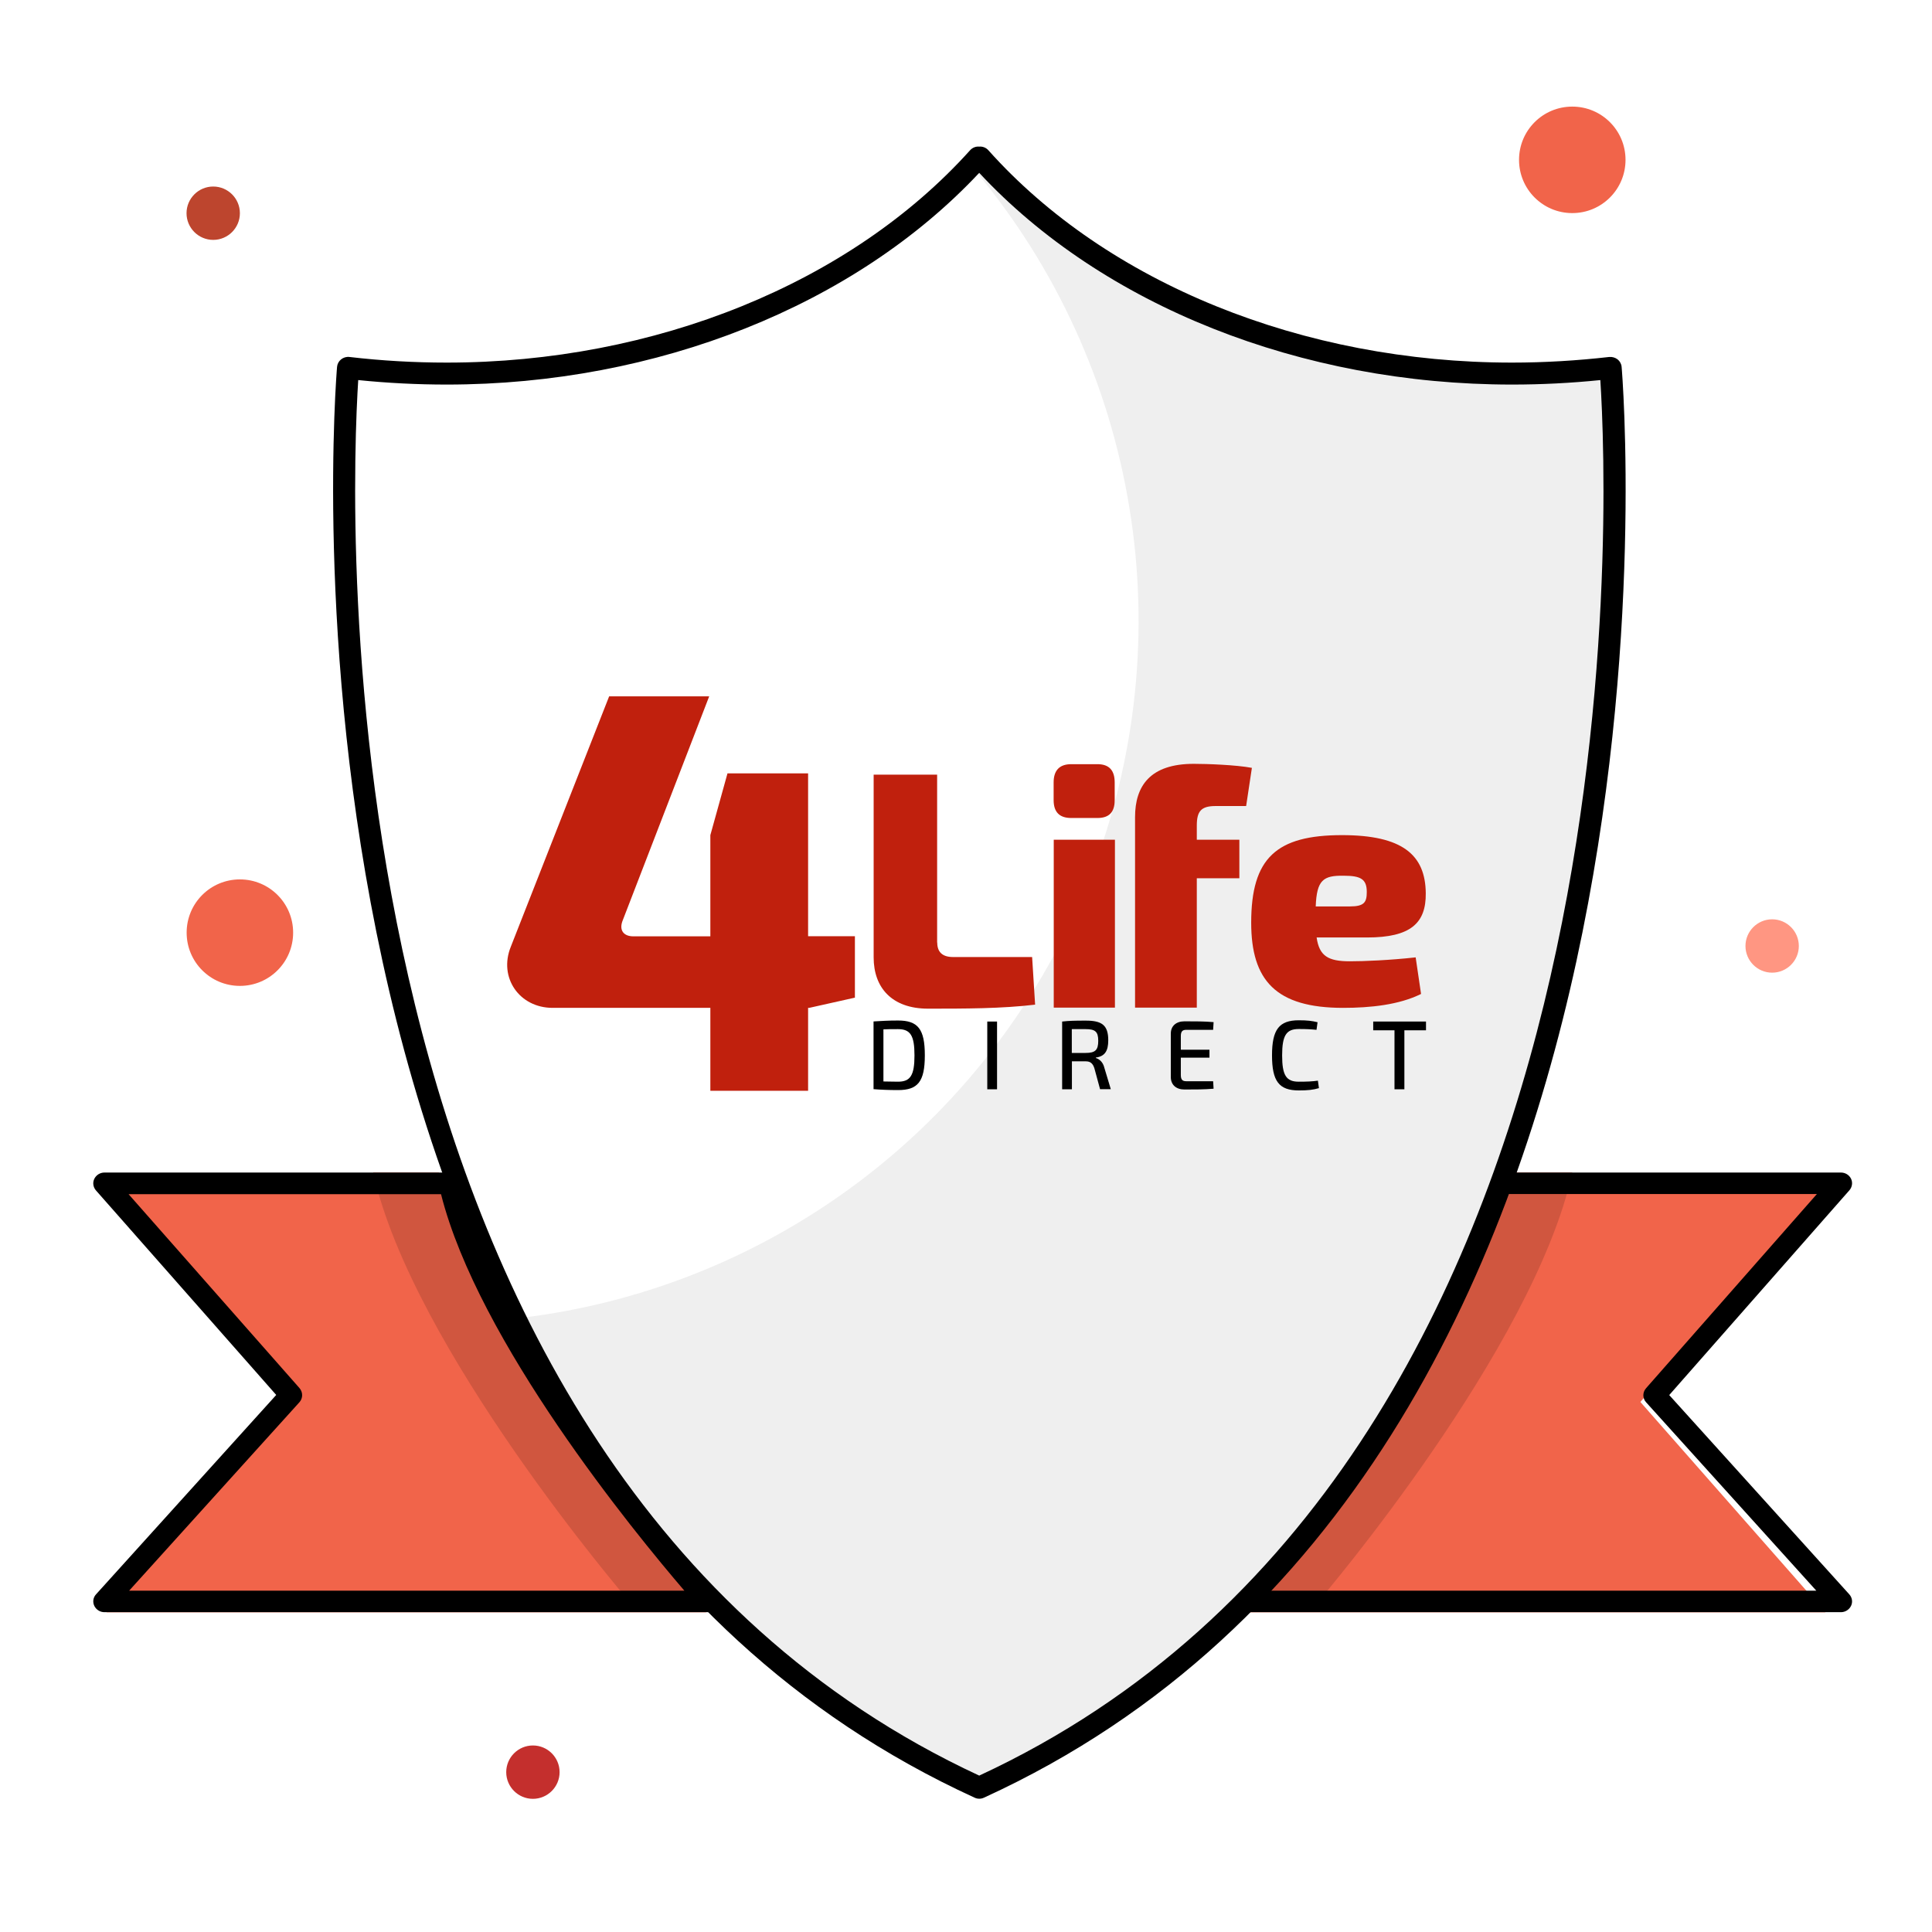 <?xml version="1.0" encoding="UTF-8"?>
<svg id="Warstwa_1" data-name="Warstwa 1" xmlns="http://www.w3.org/2000/svg" version="1.1" xmlns:xlink="http://www.w3.org/1999/xlink" viewBox="0 0 168 168">
  <defs>
    <style>
      .cls-1 {
        fill: #fff;
      }

      .cls-1, .cls-2, .cls-3, .cls-4, .cls-5, .cls-6, .cls-7, .cls-8, .cls-9, .cls-10, .cls-11 {
        stroke-width: 0px;
      }

      .cls-1, .cls-2, .cls-5, .cls-6, .cls-8, .cls-9, .cls-10, .cls-11 {
        fill-rule: evenodd;
      }

      .cls-2 {
        fill: #bd452e;
      }

      .cls-3, .cls-8 {
        fill: #000;
      }

      .cls-4 {
        fill: none;
      }

      .cls-5 {
        fill: #c42f2d;
      }

      .cls-6 {
        fill: #f1644a;
      }

      .cls-7 {
        fill: #c0200d;
      }

      .cls-12 {
        clip-path: url(#clippath);
      }

      .cls-9 {
        fill: #d0563f;
      }

      .cls-10 {
        fill: #efefef;
      }

      .cls-11 {
        fill: #ff9682;
      }
    </style>
    <clipPath id="clippath">
      <rect class="cls-4" x="43.28" y="57.74" width="83.44" height="40.81" transform="translate(-.14 .15) rotate(-.1)"/>
    </clipPath>
  </defs>
  <polygon id="Fill-1" class="cls-1" points="0 168 168 168 168 0 0 0 0 168"/>
  <path id="Fill-3" class="cls-5" d="M46.34,151.78c1.28,0,2.32,1.04,2.32,2.32s-1.04,2.32-2.32,2.32-2.32-1.04-2.32-2.32,1.04-2.32,2.32-2.32"/>
  <path id="Fill-5" class="cls-6" d="M20.86,76.47c2.56,0,4.63,2.07,4.63,4.63s-2.07,4.63-4.63,4.63-4.63-2.07-4.63-4.63,2.07-4.63,4.63-4.63"/>
  <path id="Fill-7" class="cls-11" d="M154.1,79.94c1.28,0,2.32,1.04,2.32,2.32s-1.04,2.32-2.32,2.32-2.32-1.04-2.32-2.32,1.04-2.32,2.32-2.32"/>
  <path id="Fill-9" class="cls-6" d="M136.72,9.27c2.56,0,4.63,2.07,4.63,4.63s-2.07,4.63-4.63,4.63-4.63-2.07-4.63-4.63,2.07-4.63,4.63-4.63"/>
  <path id="Fill-11" class="cls-2" d="M18.54,16.22c1.28,0,2.32,1.04,2.32,2.32s-1.04,2.32-2.32,2.32-2.32-1.04-2.32-2.32,1.04-2.32,2.32-2.32"/>
  <path id="Fill-13" class="cls-6" d="M39.1,103.12H9.27l16.1,18.77-16.1,18.31h52.14s-18.97-21.71-22.31-37.08"/>
  <path id="Fill-15" class="cls-9" d="M38.16,101.96h-5.71c3.39,15.3,22.09,37.08,22.09,37.08h5.71s-18.7-21.72-22.09-37.08"/>
  <path id="Fill-17" class="cls-6" d="M128.89,103.12h29.84l-16.09,18.79,16.09,18.29h-52.14s18.88-21.71,22.3-37.08"/>
  <path id="Fill-19" class="cls-9" d="M130.83,101.96c-3.38,15.3-21.92,37.08-21.92,37.08h5.91s18.54-21.72,21.9-37.08h-5.89Z"/>
  <path id="Fill-21" class="cls-1" d="M85.23,13.9c10.21,11.45,27.03,18.73,46.04,18.73,2.85,0,5.7-.17,8.53-.49,0,0,8.53,94.17-54.65,123.11C22.03,126.32,30.5,32.14,30.5,32.14c2.84.33,5.69.49,8.55.49,19.01,0,35.83-7.38,46.02-18.73"/>
  <path id="Fill-23" class="cls-8" d="M11.21,138.32h48.3c-4.39-5.12-17.92-21.64-21.16-34.48H11.18l14.86,16.86c.31.36.31.88,0,1.23l-14.82,16.4ZM61.6,140.19H9.08c-.38,0-.72-.22-.88-.55-.16-.34-.1-.73.15-1l15.67-17.34-15.68-17.79c-.24-.28-.3-.67-.14-1,.16-.33.5-.55.88-.55h30.04c.46,0,.85.31.95.74,3.28,14.65,22.07,35.73,22.26,35.94.25.28.31.67.15,1-.16.34-.5.55-.88.55h0Z"/>
  <path id="Fill-25" class="cls-8" d="M109.64,138.32h48.3l-14.8-16.38c-.32-.35-.32-.87,0-1.23l14.85-16.88h-27.19c-3.3,12.84-16.78,29.37-21.15,34.49M160.08,140.19h-52.52c-.38,0-.72-.21-.88-.55-.16-.33-.1-.73.15-1,.19-.21,18.9-21.29,22.25-35.95.1-.43.49-.73.95-.73h30.05c.38,0,.72.21.88.54.16.33.1.72-.14,1l-15.67,17.81,15.66,17.33c.25.28.31.67.15,1s-.5.55-.88.55"/>
  <path id="Fill-27" class="cls-5" d="M108.91,89.21c1.28,0,2.32,1.04,2.32,2.32s-1.04,2.32-2.32,2.32-2.32-1.04-2.32-2.32,1.04-2.32,2.32-2.32"/>
  <path id="Fill-29" class="cls-10" d="M139.81,32.12c-2.82.35-5.66.52-8.5.52-18.95,0-35.7-7.4-45.88-18.73h-.13l-.65.74c14.46,17.17,18.33,40.89,10.09,61.77-8.24,20.88-27.27,35.55-49.55,38.19,8.18,16.63,20.78,31.72,40.16,40.65,62.98-28.96,54.46-123.13,54.46-123.13"/>
  <path id="Fill-31" class="cls-8" d="M31.15,33.05c-.64,10.04-4.21,94.32,54,121.35,58.26-27.03,54.66-111.32,54.01-121.35-2.55.26-5.13.39-7.68.39-18.35,0-35.58-6.86-46.33-18.41-10.81,11.54-28.03,18.41-46.3,18.41-2.56,0-5.15-.13-7.7-.39M85.15,156.41c-.14,0-.27-.03-.4-.09C21.47,127.36,29.22,32.86,29.31,31.9c.02-.25.15-.49.35-.65.2-.16.46-.24.72-.21,2.81.33,5.66.49,8.47.49,18.09,0,35.11-6.9,45.51-18.47.21-.23.51-.34.79-.31.28-.03.59.08.8.32,10.33,11.56,27.36,18.46,45.53,18.46,2.81,0,5.66-.17,8.46-.49.25-.02.51.05.72.21.2.16.33.4.35.65.09.95,7.9,95.45-55.45,124.42-.13.06-.26.09-.4.09"/>
  <g class="cls-12">
    <g>
      <path class="cls-7" d="M74.35,86.75l-3.98.89h-.1v7.21h-8.5v-7.21h-13.72c-2.88,0-4.72-2.63-3.63-5.32l8.55-21.77h8.7l-7.5,19.43c-.4.94.1,1.44.89,1.44h6.71v-8.8l1.49-5.37h7.01v14.16h4.07v5.32Z"/>
      <path class="cls-7" d="M81.5,81.96c0,.82.44,1.26,1.38,1.26h6.87l.26,4.14c-2.88.35-6.17.35-9.31.35s-4.73-1.82-4.73-4.46v-15.89h5.52v14.6Z"/>
      <g>
        <path class="cls-7" d="M95.43,66.45c1.01,0,1.5.53,1.5,1.59v1.53c0,1.06-.49,1.56-1.5,1.56h-2.28c-1.01,0-1.53-.5-1.53-1.56v-1.53c0-1.06.52-1.59,1.53-1.59h2.28Z"/>
        <path class="cls-7" d="M91.63,87.62v-14.6h5.32v14.6h-5.32Z"/>
      </g>
      <path class="cls-7" d="M105.71,70.09c-1.26,0-1.64.44-1.64,1.7v1.23h3.7v3.35h-3.7v11.25h-5.37v-16.56c0-2.73,1.32-4.64,5.11-4.64,1.12,0,3.67.09,5.05.35l-.5,3.32h-2.64Z"/>
      <path class="cls-7" d="M123.1,83.24l.47,3.19c-1.91.95-4.41,1.21-6.78,1.21-5.84,0-7.99-2.38-7.99-7.41,0-5.63,2.2-7.61,7.9-7.61,5.26,0,7.25,1.72,7.28,5.05.03,2.61-1.32,3.85-5.11,3.85h-4.38c.23,1.61,1,2.07,2.88,2.07,1.26,0,3.44-.09,5.73-.34ZM114.41,78.82h2.97c1.26,0,1.47-.37,1.47-1.26,0-1.12-.53-1.41-2-1.41-1.79-.03-2.35.37-2.44,2.67Z"/>
      <g>
        <path class="cls-3" d="M80.42,91.77c0,2.29-.61,3.02-2.33,3.02-.82,0-1.5-.03-2.13-.08v-5.89c.62-.04,1.3-.08,2.13-.08,1.72,0,2.33.73,2.33,3.02ZM79.52,91.77c0-1.72-.35-2.28-1.43-2.28-.49,0-.9,0-1.27.02v4.53c.37,0,.79.02,1.27.02,1.08,0,1.43-.56,1.43-2.28Z"/>
        <path class="cls-3" d="M85.85,94.72v-5.89h.85v5.89h-.85Z"/>
        <path class="cls-3" d="M95.66,94.72l-.5-1.84c-.14-.43-.37-.59-.74-.59h-1.21s0,2.43,0,2.43h-.85v-5.89c.65-.07,1.09-.08,2.06-.08,1.38,0,1.95.38,1.95,1.71,0,.93-.3,1.4-1.08,1.5v.04c.29.09.62.34.74.85l.56,1.86h-.91ZM94.4,91.56c.83,0,1.1-.24,1.1-1.05s-.27-1.02-1.1-1.02c-.46,0-.87,0-1.2,0v2.07h1.2Z"/>
        <path class="cls-3" d="M105.53,94.67c-.78.07-1.68.07-2.53.07-.73,0-1.18-.41-1.19-1.06v-3.81c0-.65.46-1.06,1.19-1.06.85,0,1.75,0,2.53.07l-.04.67h-2.34c-.34,0-.47.15-.47.55v1.18h2.49v.69h-2.49v1.5c0,.4.13.55.47.55h2.34l.04.66Z"/>
        <path class="cls-3" d="M114.57,88.89l-.09.66c-.51-.05-.85-.07-1.55-.07-1.08,0-1.44.56-1.44,2.29s.35,2.29,1.44,2.29c.73,0,1.19-.02,1.67-.09l.09.65c-.5.15-.97.2-1.75.2-1.72,0-2.33-.8-2.33-3.05s.62-3.05,2.33-3.05c.75,0,1.14.05,1.63.17Z"/>
        <path class="cls-3" d="M122.12,89.59v5.13h-.86v-5.13h-1.85v-.76h4.59v.76h-1.87Z"/>
      </g>
    </g>
  </g>
</svg>
